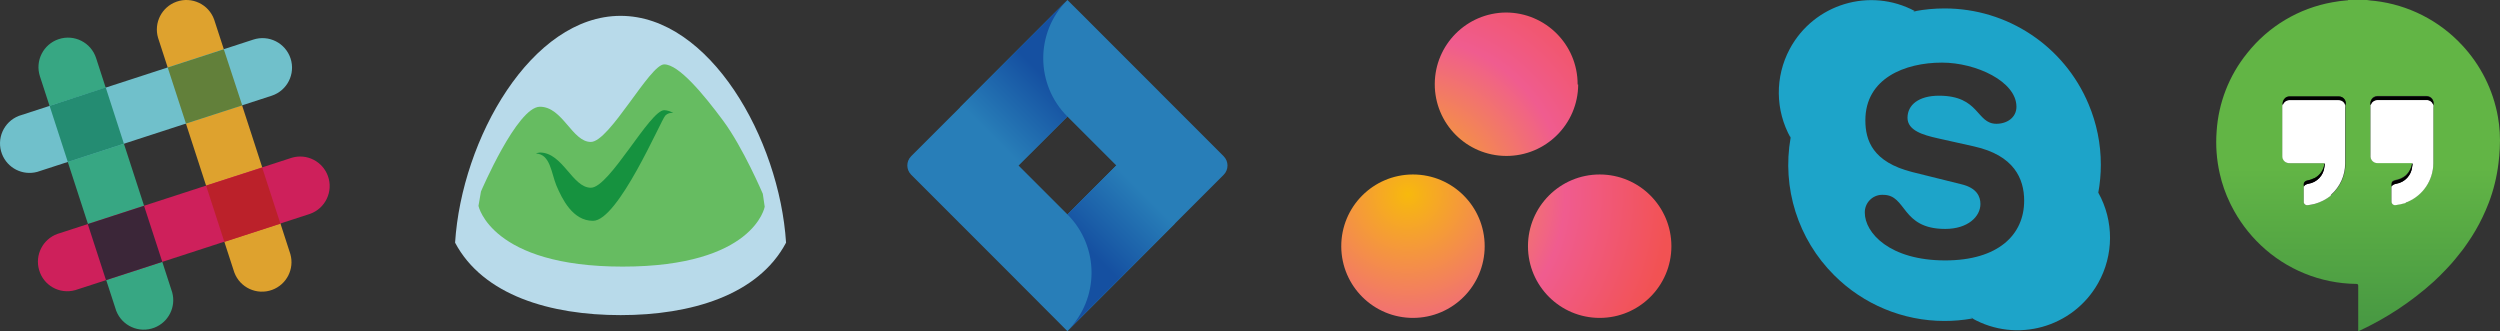 <?xml version="1.0" encoding="utf-8"?>
<!-- Generator: Adobe Illustrator 16.0.2, SVG Export Plug-In . SVG Version: 6.00 Build 0)  -->
<!DOCTYPE svg PUBLIC "-//W3C//DTD SVG 1.1//EN" "http://www.w3.org/Graphics/SVG/1.1/DTD/svg11.dtd">
<svg version="1.1" id="Layer_1" xmlns="http://www.w3.org/2000/svg" xmlns:xlink="http://www.w3.org/1999/xlink" x="0px" y="0px"
	 width="302.142px" height="40.027px" viewBox="0 0 302.142 40.027" enable-background="new 0 0 302.142 40.027"
	 xml:space="preserve">
<rect x="0" y="0" width="302.142" height="40.027" fill="#333333" stroke="none"/>
<g>
	<g>
		<path fill="#DEA22E" d="M25.881,2.361c-0.666-1.854-2.709-2.816-4.563-2.15c-1.774,0.638-2.746,2.547-2.217,4.356l9.213,28.348
			c0.68,1.849,2.73,2.796,4.579,2.115c1.748-0.643,2.707-2.522,2.201-4.315C35.095,30.642,25.881,2.361,25.881,2.361"/>
		<path fill="#37A783" d="M11.608,7.001c-0.616-1.872-2.634-2.89-4.506-2.273C5.229,5.345,4.211,7.362,4.829,9.235l9.213,28.319
			c0.707,1.839,2.771,2.757,4.609,2.05c1.705-0.654,2.639-2.492,2.164-4.256L11.608,7.001"/>
		<path fill="#CE205B" d="M37.482,25.841c1.854-0.666,2.816-2.709,2.15-4.563c-0.638-1.774-2.547-2.746-4.356-2.217L6.928,28.274
			c-1.76,0.645-2.723,2.539-2.207,4.34c0.524,1.881,2.473,2.98,4.353,2.456c0.019-0.005,0.036-0.011,0.055-0.016L37.482,25.841"/>
		<path fill="#3B2638" d="M12.835,33.849l6.78-2.201c-0.601-1.846-1.374-4.227-2.207-6.779l-6.801,2.207l2.201,6.773"/>
		<path fill="#BB212A" d="M27.116,29.235l6.773-2.201l-2.201-6.779l-6.779,2.18L27.116,29.235"/>
		<path fill="#70C0CB" d="M32.842,11.567c1.872-0.616,2.89-2.634,2.273-4.506c-0.617-1.873-2.635-2.891-4.508-2.273l0,0
			L2.289,14.001c-1.839,0.707-2.757,2.771-2.05,4.609c0.654,1.705,2.492,2.639,4.256,2.164L32.842,11.567"/>
		<path fill="#248C72" d="M8.196,19.575l6.779-2.207l-2.199-6.801l-6.781,2.228L8.196,19.575"/>
		<path fill="#62803A" d="M22.475,14.935l6.801-2.199l-2.228-6.781l-6.78,2.201L22.475,14.935"/>
	</g>
</g>
<path fill="#B8DAEA" d="M75,1.916c-10.767,0-19.2,14.861-20,27.414c3.38,6.367,11.527,8.754,20,8.754c8.473,0,16.62-2.387,20-8.754
	C94.201,16.777,85.767,1.916,75,1.916"/>
<path fill="#66BC61" d="M92.187,23.414c0,0-2.38-5.581-4.793-8.834c-2.413-3.253-5.374-6.8-7.12-6.8s-6.607,9.374-8.867,9.374
	c-2.26,0-3.4-4.254-6.153-4.254s-7.127,10.247-7.127,10.247l-0.3,1.74c0,0,1.52,7.334,17.42,7.334s17.173-7.234,17.173-7.234
	l-0.233-1.594"/>
<path fill="#16923F" d="M71.667,26.688c-2.473,0-3.74-2.668-4.426-4.273c-0.614-1.474-0.72-3.794-2.474-3.861
	c0.155-0.071,0.323-0.112,0.493-0.12c2.753,0,3.914,4.254,6.153,4.254c2.24,0,7.12-9.375,8.866-9.375
	c0.391,0.023,0.768,0.143,1.101,0.347c-0.355-0.07-0.722,0.046-0.974,0.307C79.847,14.58,74.721,26.688,71.667,26.688"/>
<g>
	<g>
		<path fill="#287EB8" d="M147.881,18.877L130.686,1.668L129.004,0l-12.956,12.956l-5.929,5.922c-0.616,0.619-0.616,1.619,0,2.238
			l11.836,11.837l7.048,7.068l12.956-12.956l0.197-0.203l5.725-5.725c0.623-0.617,0.63-1.622,0.014-2.245
			C147.891,18.887,147.886,18.882,147.881,18.877L147.881,18.877z M129.004,25.912l-5.915-5.916l5.915-5.908l5.909,5.908
			L129.004,25.912z"/>
		
			<linearGradient id="SVGID_1_" gradientUnits="userSpaceOnUse" x1="499.877" y1="721.661" x2="487.697" y2="733.831" gradientTransform="matrix(0.678 0 0 0.678 -211.119 -481.402)">
			<stop  offset="0.18" style="stop-color:#1550A1"/>
			<stop  offset="1" style="stop-color:#287EB8"/>
		</linearGradient>
		<path fill="url(#SVGID_1_)" d="M129.004,14.088c-3.875-3.871-3.896-10.144-0.047-14.041l-12.936,12.936l7.041,7.041
			L129.004,14.088z"/>
		
			<linearGradient id="SVGID_2_" gradientUnits="userSpaceOnUse" x1="503.099" y1="756.634" x2="515.25" y2="744.483" gradientTransform="matrix(0.678 0 0 0.678 -211.119 -481.402)">
			<stop  offset="0.18" style="stop-color:#1550A1"/>
			<stop  offset="1" style="stop-color:#287EB8"/>
		</linearGradient>
		<path fill="url(#SVGID_2_)" d="M134.932,19.983l-5.928,5.929c3.888,3.889,3.888,10.192,0,14.081l12.969-12.97L134.932,19.983z"/>
	</g>
</g>
<g>
	
		<radialGradient id="SVGID_3_" cx="1229.832" cy="1141.458" r="0.02" gradientTransform="matrix(1666.667 0 0 -1540.52 -2049543.125 1758466)" gradientUnits="userSpaceOnUse">
		<stop  offset="0" style="stop-color:#F7B90D"/>
		<stop  offset="0.6" style="stop-color:#F05C8F"/>
		<stop  offset="1" style="stop-color:#F25253"/>
	</radialGradient>
	<path fill="url(#SVGID_3_)" d="M193.334,21.087c-4.787,0-8.668,3.88-8.668,8.667c0,4.786,3.881,8.666,8.668,8.666
		c4.785,0,8.666-3.88,8.666-8.666C202,24.967,198.12,21.087,193.334,21.087z M170.734,21.087c-4.787,0.019-8.652,3.913-8.633,8.7
		c0.019,4.786,3.914,8.651,8.7,8.633c4.773-0.019,8.633-3.893,8.633-8.666c0-4.787-3.88-8.667-8.667-8.667H170.734z M190.734,10.213
		c-0.019,4.787-3.914,8.651-8.7,8.633c-4.787-0.019-8.651-3.914-8.633-8.7c0.019-4.747,3.853-8.596,8.6-8.633
		c4.787,0,8.666,3.88,8.666,8.667c0,0.011,0,0.022,0,0.034H190.734z"/>
</g>
<g>
	<path fill="#1DA4C9" d="M253.587,23.326l-0.04,0.214l-0.066-0.399C253.52,23.2,253.547,23.267,253.587,23.326
		c0.208-1.127,0.313-2.272,0.313-3.419c0.002-2.52-0.504-5.014-1.487-7.333C249.469,5.563,242.604,1.008,235,1.02
		c-1.201,0-2.399,0.112-3.58,0.333c0.066,0.029,0.131,0.063,0.193,0.1l-0.387-0.073l0.2-0.04c-5.44-2.912-12.212-0.862-15.124,4.578
		c-1.799,3.362-1.76,7.409,0.104,10.735c0-0.073,0-0.14,0.033-0.207l0.067,0.393l-0.1-0.187c-1.066,6.063,0.898,12.263,5.26,16.606
		c3.535,3.54,8.331,5.53,13.333,5.533c1.117,0.001,2.232-0.098,3.334-0.293l-0.193-0.106l0.399,0.073h-0.206
		c5.375,3.037,12.195,1.141,15.232-4.235c1.916-3.392,1.929-7.535,0.033-10.938L253.587,23.326z M235.087,31.473
		c-6.713,0-9.713-3.332-9.713-5.772c-0.024-1.167,0.903-2.132,2.07-2.156c0.052-0.001,0.104,0,0.157,0.003
		c2.873,0,2.126,4.119,7.487,4.119c2.739,0,4.26-1.486,4.26-3.013c0-0.913-0.453-1.933-2.26-2.374l-6-1.492
		c-4.753-1.207-5.647-3.807-5.647-6.247c0-5.073,4.773-6.974,9.26-6.974c4.126,0,9,2.28,9,5.333c0,1.3-1.134,2.06-2.421,2.06
		c-2.453,0-2-3.394-6.939-3.394c-2.446,0-3.807,1.107-3.807,2.667s1.94,2.093,3.62,2.473l4.413,0.987
		c4.84,1.073,6.066,3.9,6.066,6.561C244.633,28.394,241.473,31.473,235.087,31.473z M238.127,38.394l0.193,0.106h0.207
		L238.127,38.394z M253.547,23.54l0.04-0.214c-0.04-0.06-0.067-0.126-0.106-0.186L253.547,23.54z M216.44,16.447
		c0,0.066,0,0.133-0.033,0.207l0.1,0.187L216.44,16.447z M231.621,1.46c-0.063-0.03-0.127-0.057-0.193-0.08l-0.2,0.04L231.621,1.46z
		"/>
</g>
<g id="Layer_2">
	<g id="Layer_1-2">
		
			<linearGradient id="SVGID_4_" gradientUnits="userSpaceOnUse" x1="722.614" y1="-563.532" x2="722.614" y2="-505.2" gradientTransform="matrix(0.686 0 0 -0.686 -210.864 -346.668)">
			<stop  offset="0" style="stop-color:#479843"/>
			<stop  offset="0.49" style="stop-color:#62B545"/>
		</linearGradient>
		<path fill="url(#SVGID_4_)" d="M301.889,14.109c-0.578-3.249-2.088-6.26-4.345-8.667c-2.765-2.97-6.496-4.86-10.526-5.332
			c-0.322-0.019-0.643-0.056-0.961-0.11h-2.271c0,0.055-0.075,0.034-0.116,0.041c-0.585,0.045-1.167,0.12-1.743,0.227
			c-4.094,0.716-7.78,2.915-10.355,6.176c-2.176,2.692-3.461,5.994-3.678,9.449c-0.128,1.695-0.003,3.4,0.371,5.057
			c0.273,1.239,0.693,2.441,1.248,3.583l0.145,0.295c0.901,1.795,2.109,3.421,3.568,4.803c3.115,2.958,7.232,4.629,11.528,4.68
			c0.199,0,0.254,0.056,0.254,0.254v5.463l0.13-0.048c3.274-1.519,6.303-3.521,8.983-5.937c0.528-0.486,1.043-0.994,1.537-1.523
			l0.632-0.686c0.322-0.35,0.604-0.734,0.912-1.105c0.309-0.37,0.686-0.871,0.988-1.324c0.698-0.997,1.313-2.051,1.839-3.149
			c0.261-0.556,0.515-1.118,0.734-1.694c0.602-1.57,1.005-3.209,1.2-4.88c0.076-0.583,0.124-1.167,0.151-1.75
			C302.188,16.652,302.112,15.37,301.889,14.109z M279.792,24.629c-0.293,0.074-0.592,0.131-0.892,0.172
			c-0.214,0.031-0.417-0.102-0.474-0.31v-1.935c0-0.192-0.068-0.392,0.082-0.563c0.074-0.084,0.174-0.141,0.281-0.166
			c0.344-0.066,0.676-0.18,0.988-0.336c0.559-0.312,0.961-0.845,1.105-1.469c0-0.096,0.048-0.198,0.075-0.301h-4.117
			c-0.118,0.005-0.235-0.006-0.351-0.035c-0.352-0.092-0.601-0.404-0.61-0.769v-6.176c-0.065-0.318,0.038-0.648,0.274-0.872
			c0.14-0.131,0.324-0.204,0.516-0.206h6.004c0.459,0.001,0.829,0.375,0.827,0.833c0,0.076-0.011,0.151-0.031,0.224
			c0.021,0.1,0.021,0.202,0,0.302v6.731c0.003,1.435-0.609,2.801-1.681,3.754l-0.165,0.165
			C281.081,24.107,280.458,24.432,279.792,24.629z M290.868,24.484h-0.123c-0.385,0.112-0.777,0.197-1.174,0.254
			c-0.23,0.061-0.467-0.077-0.528-0.309c-0.011-0.04-0.015-0.082-0.014-0.123v-0.646v-1.153v-0.254c0-0.295,0.116-0.418,0.479-0.508
			c0.47-0.077,0.908-0.281,1.27-0.59c0.409-0.396,0.675-0.918,0.756-1.482h-4.18c-0.458,0.02-0.846-0.336-0.865-0.793
			c-0.001-0.028-0.001-0.057,0.001-0.084V12.62c-0.067-0.357,0.095-0.718,0.405-0.906c0.127-0.079,0.275-0.12,0.425-0.117h5.964
			c0.462,0.003,0.834,0.38,0.832,0.842c-0.001,0.072-0.011,0.145-0.029,0.214c0.018,0.1,0.018,0.202,0,0.302v6.745
			c-0.019,2.031-1.239,3.858-3.109,4.652l-0.137,0.069c0.024,0.036,0.066,0.058,0.109,0.055
			C290.924,24.489,290.895,24.492,290.868,24.484z"/>
		<path fill="#FFFFFF" d="M290.745,24.533c-0.385,0.111-0.777,0.196-1.174,0.254c-0.23,0.061-0.467-0.078-0.528-0.309
			c-0.011-0.041-0.015-0.082-0.014-0.125v-0.645v-1.152c0.109-0.254,0.35-0.303,0.583-0.357c1.027-0.178,1.809-1.021,1.908-2.059
			c0-0.137,0.103-0.281,0-0.426h-4.166c-0.458,0.02-0.846-0.336-0.865-0.793c-0.001-0.028-0.001-0.056,0.001-0.084v-6.176
			c0.055,0,0.055-0.082,0.082-0.124c0.144-0.295,0.448-0.478,0.775-0.466h5.923c0.385-0.008,0.723,0.251,0.816,0.625
			c0.018,0.1,0.018,0.202,0,0.302v6.745c-0.019,2.031-1.239,3.859-3.109,4.653l-0.137,0.068h-0.076L290.745,24.533z M281.666,23.668
			c-0.556,0.439-1.192,0.767-1.874,0.961c-0.293,0.074-0.592,0.131-0.892,0.172c-0.214,0.031-0.417-0.102-0.474-0.31v-1.935
			c0.104-0.248,0.33-0.295,0.563-0.351c1.023-0.167,1.809-0.994,1.922-2.024c0-0.145,0.109-0.302,0-0.459h-4.117
			c-0.118,0.005-0.236-0.006-0.35-0.035c-0.353-0.092-0.602-0.404-0.611-0.769v-6.176c0.098-0.379,0.439-0.645,0.83-0.645h5.963
			c0.379-0.001,0.708,0.257,0.797,0.625c0.021,0.1,0.021,0.202,0,0.302v6.731c0.002,1.435-0.609,2.801-1.682,3.754L281.666,23.668z"
			/>
		<path d="M283.477,12.716c-0.089-0.367-0.418-0.625-0.796-0.625h-5.964c-0.391,0-0.732,0.266-0.83,0.645
			c-0.064-0.318,0.039-0.648,0.275-0.872c0.139-0.131,0.322-0.204,0.514-0.206h6.005c0.458,0.001,0.829,0.375,0.827,0.833
			C283.508,12.568,283.498,12.643,283.477,12.716z M294.086,12.716c-0.094-0.374-0.432-0.633-0.816-0.625h-5.923
			c-0.327-0.011-0.632,0.171-0.775,0.467c0,0.041,0,0.096-0.082,0.124c-0.067-0.357,0.095-0.718,0.405-0.906
			c0.127-0.079,0.275-0.119,0.425-0.116h5.964c0.462,0.002,0.834,0.379,0.832,0.842C294.115,12.574,294.105,12.646,294.086,12.716z
			 M291.534,19.723c0.096,0.144,0,0.287,0,0.425c-0.1,1.038-0.881,1.881-1.908,2.059c-0.233,0.056-0.473,0.103-0.583,0.356v-0.254
			c0-0.295,0.116-0.418,0.48-0.508c0.469-0.076,0.907-0.281,1.269-0.59C291.198,20.811,291.458,20.287,291.534,19.723z
			 M280.931,19.723c0.097,0.157,0,0.314,0,0.459c-0.112,1.03-0.899,1.857-1.921,2.024c-0.234,0.056-0.461,0.103-0.563,0.351
			c0-0.192-0.069-0.392,0.082-0.563c0.074-0.084,0.172-0.141,0.281-0.166c0.343-0.066,0.675-0.18,0.988-0.336
			c0.551-0.316,0.943-0.849,1.084-1.469C280.883,19.9,280.883,19.825,280.931,19.723z"/>
		<path fill="#57AC47" d="M290.745,24.533h0.047H290.745z"/>
	</g>
</g>
</svg>
